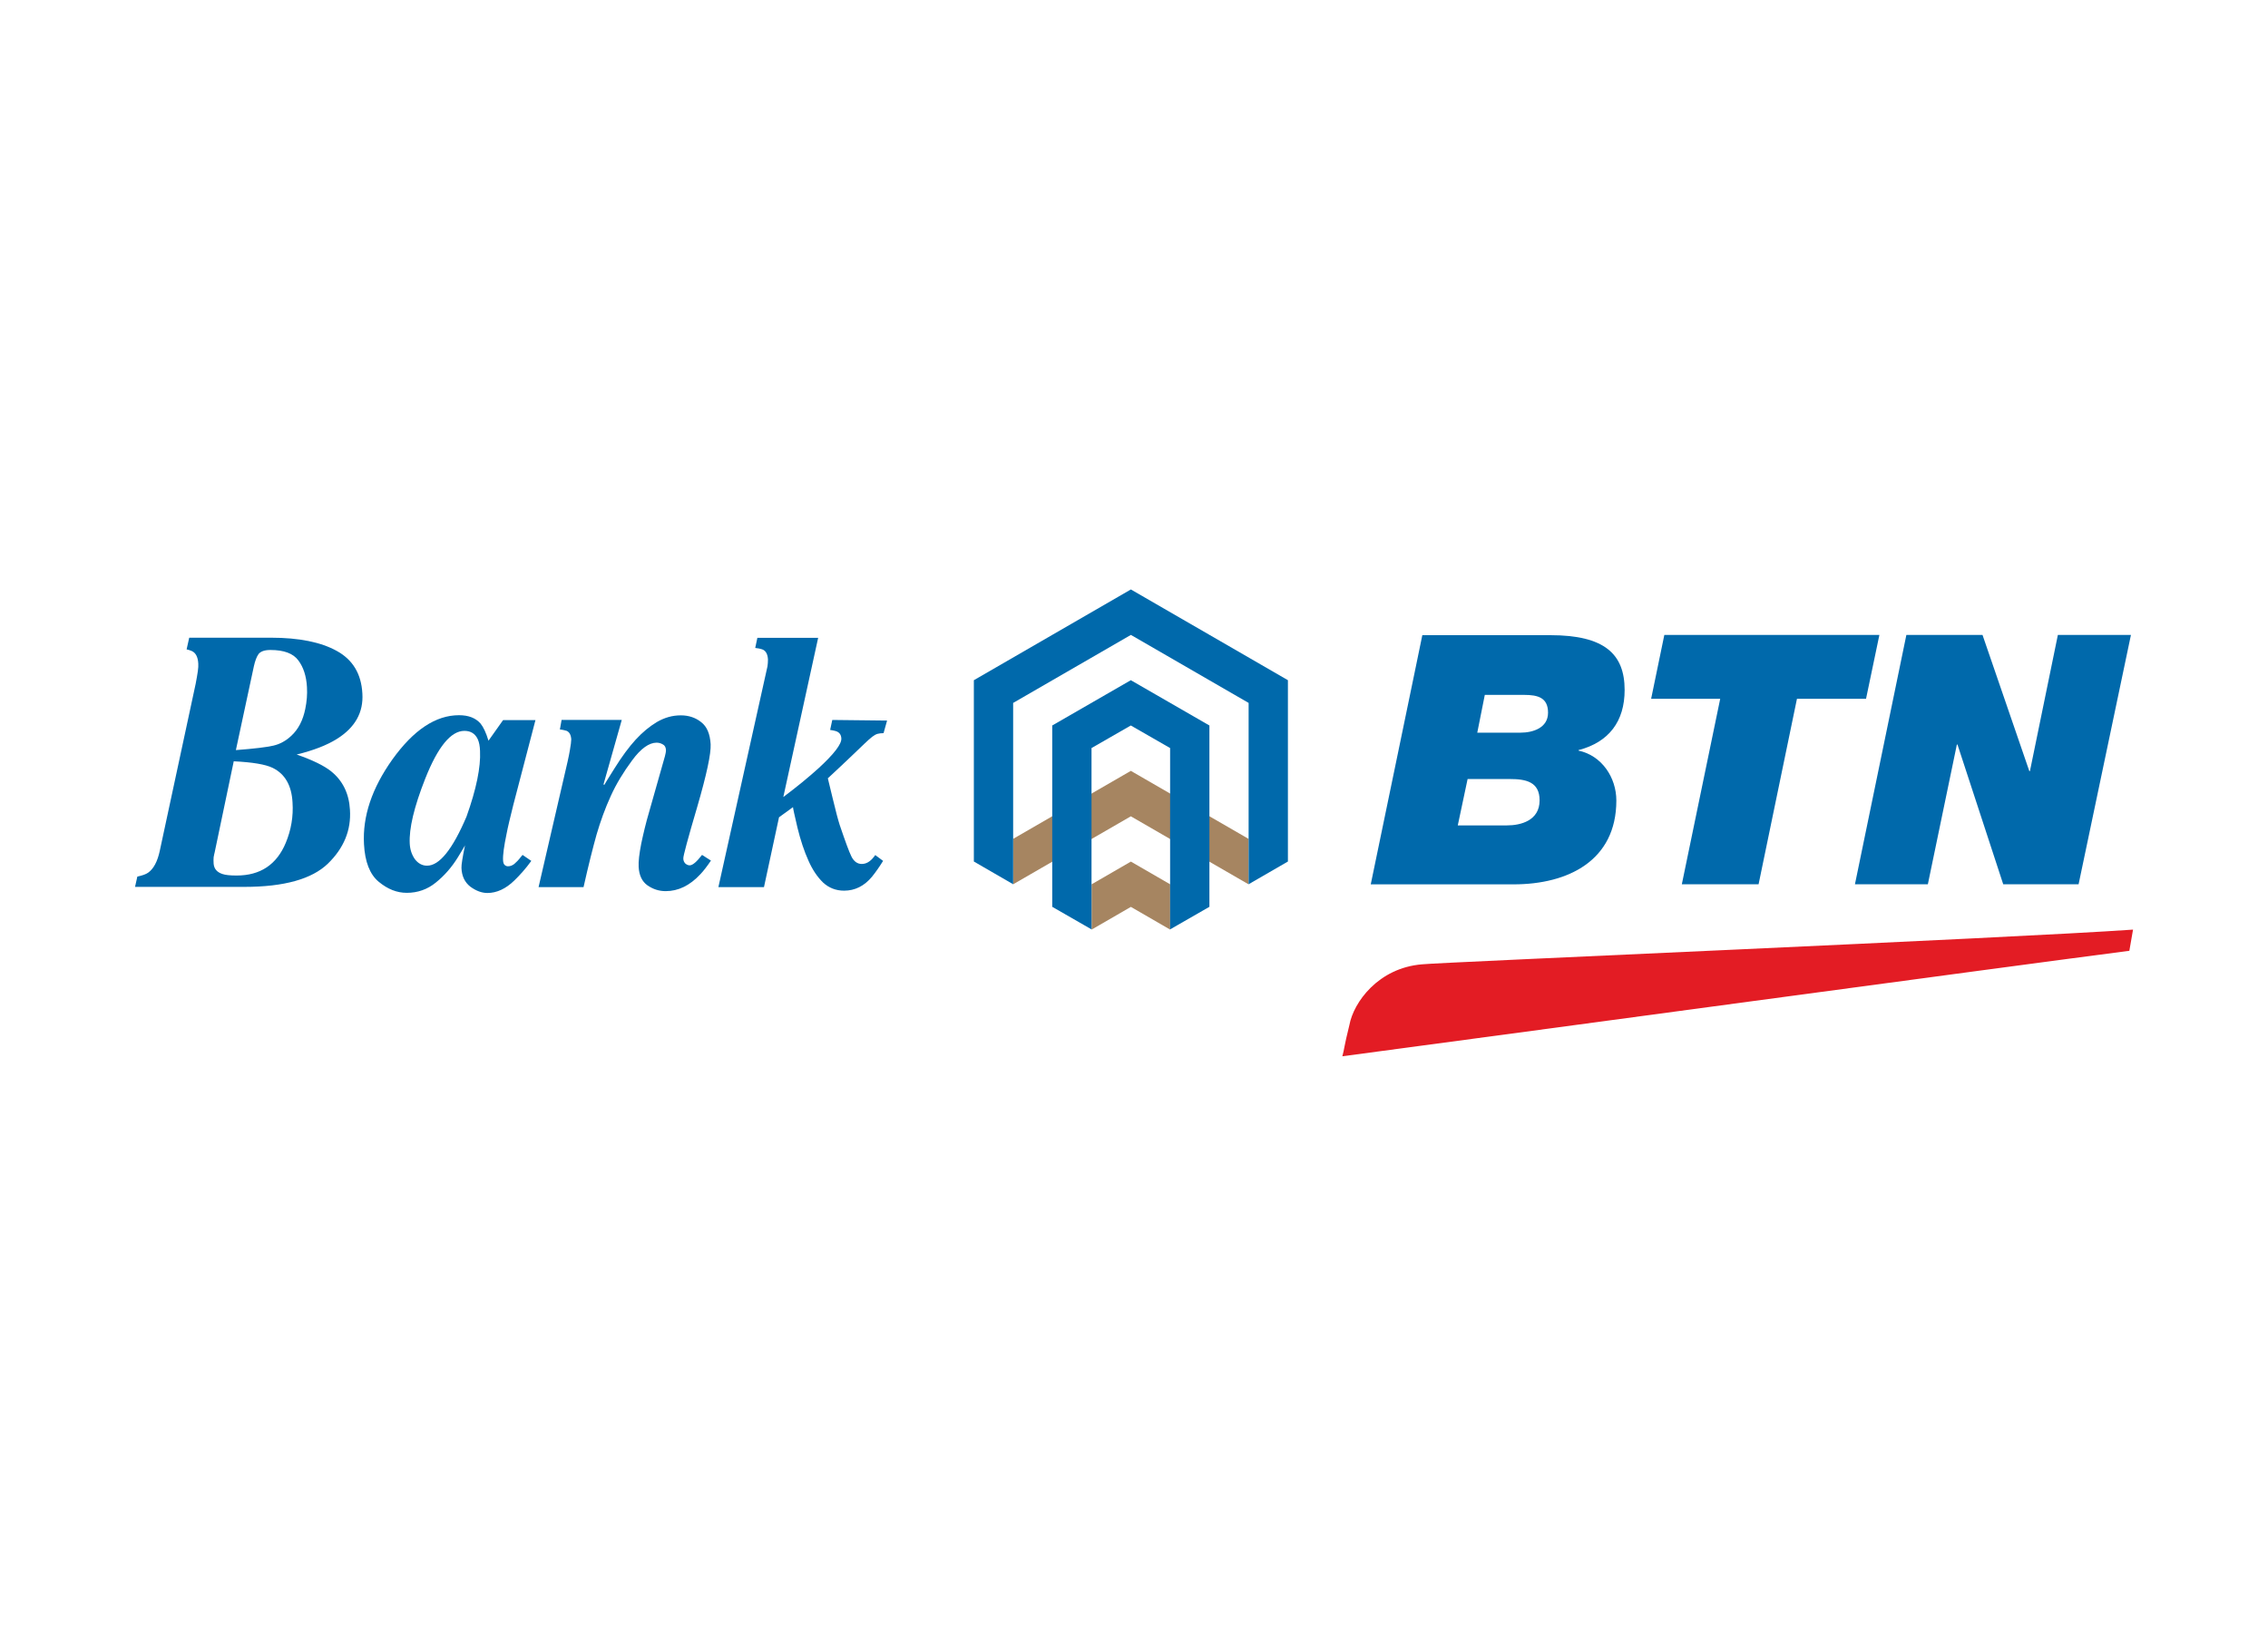 <?xml version="1.0" encoding="utf-8"?>
<!-- Generator: Adobe Illustrator 26.5.0, SVG Export Plug-In . SVG Version: 6.00 Build 0)  -->
<svg version="1.0"
	 id="svg5261" xmlns:sodipodi="http://sodipodi.sourceforge.net/DTD/sodipodi-0.dtd" xmlns:inkscape="http://www.inkscape.org/namespaces/inkscape" xmlns:rdf="http://www.w3.org/1999/02/22-rdf-syntax-ns#" xmlns:cc="http://creativecommons.org/ns#" xmlns:svg="http://www.w3.org/2000/svg" xmlns:dc="http://purl.org/dc/elements/1.1/" inkscape:version="0.91 r13725"
	 xmlns="http://www.w3.org/2000/svg" xmlns:xlink="http://www.w3.org/1999/xlink" x="0px" y="0px" viewBox="0 0 184.69 134"
	 style="enable-background:new 0 0 184.69 134;" xml:space="preserve">
<style type="text/css">
	.st0{clip-path:url(#SVGID_00000108282046457177864510000007705312512838776211_);}
	.st1{fill:#0069AB;}
	.st2{clip-path:url(#SVGID_00000044171337548080005540000008014008281537852819_);}
	.st3{fill:#E31C24;}
	.st4{fill:#A68561;}
</style>
<sodipodi:namedview  bordercolor="#666666" borderopacity="1.0" fit-margin-bottom="0" fit-margin-left="0" fit-margin-right="0" fit-margin-top="0" id="base" inkscape:current-layer="layer1" inkscape:cx="752.39589" inkscape:cy="-436.25105" inkscape:document-units="px" inkscape:pageopacity="0.0" inkscape:pageshadow="2" inkscape:window-height="705" inkscape:window-maximized="1" inkscape:window-width="1366" inkscape:window-x="-8" inkscape:window-y="-8" inkscape:zoom="0.35" pagecolor="#ffffff" showgrid="false">
	</sodipodi:namedview>
<g id="layer1" transform="translate(864.539,-48.613)" inkscape:groupmode="layer" inkscape:label="Layer 1">
	<g id="g26" transform="matrix(1.25,0,0,-1.25,-1343.44,1055.976)">
		<g>
			<defs>
				<rect id="SVGID_1_" x="25.9" y="38.59" width="595.28" height="841.89"/>
			</defs>
			<clipPath id="SVGID_00000101812432671567266550000016538249080828558742_">
				<use xlink:href="#SVGID_1_"  style="overflow:visible;"/>
			</clipPath>
			<g id="g28" style="clip-path:url(#SVGID_00000101812432671567266550000016538249080828558742_);">
				<g id="g34" transform="translate(383.308,782.525)">
					<path id="path36" inkscape:connector-curvature="0" class="st1" d="M8.76-33.73c0.32,0.07,0.56,0.15,0.71,0.26
						c0.35,0.25,0.6,0.72,0.75,1.41l2.34,10.89c0.06,0.32,0.11,0.59,0.14,0.81c0.03,0.21,0.04,0.38,0.03,0.5
						c-0.02,0.43-0.17,0.71-0.42,0.82c-0.09,0.04-0.2,0.08-0.34,0.11l0.17,0.76h5.33c1.82,0,3.25-0.29,4.28-0.86
						c1.04-0.57,1.6-1.49,1.67-2.77c0.08-1.24-0.48-2.23-1.67-2.97c-0.64-0.4-1.51-0.74-2.61-1.01c1.04-0.36,1.79-0.73,2.24-1.09
						c0.76-0.61,1.17-1.45,1.23-2.5c0.09-1.34-0.4-2.51-1.44-3.52c-1.04-1-2.85-1.51-5.43-1.51H8.61L8.76-33.73z M14.3-33.56
						c0.2-0.07,0.51-0.1,0.93-0.1c1.54,0,2.61,0.71,3.2,2.13c0.35,0.84,0.5,1.72,0.44,2.63c-0.06,1.12-0.5,1.86-1.29,2.25
						c-0.47,0.23-1.32,0.37-2.54,0.43l-1.24-5.92c-0.02-0.09-0.05-0.2-0.07-0.33c-0.01-0.12-0.01-0.26,0-0.42
						C13.76-33.22,13.94-33.44,14.3-33.56 M17.62-25.2c0.44,0.1,0.83,0.32,1.18,0.65c0.45,0.42,0.75,1,0.9,1.74
						c0.1,0.48,0.14,0.96,0.11,1.43c-0.04,0.71-0.23,1.29-0.56,1.73c-0.33,0.45-0.93,0.68-1.82,0.68c-0.38,0-0.63-0.09-0.77-0.26
						c-0.13-0.18-0.23-0.45-0.31-0.81l-1.17-5.45C16.38-25.4,17.19-25.3,17.62-25.2"/>
				</g>
				<g id="g38" transform="translate(404.074,792.067)">
					<path id="path40" inkscape:connector-curvature="0" class="st1" d="M4.61-35.64c1.38,1.92,2.82,2.88,4.34,2.88
						c0.62,0,1.08-0.18,1.4-0.54c0.18-0.22,0.36-0.59,0.52-1.12l0.95,1.34h2.11l-1.45-5.55c-0.2-0.81-0.35-1.42-0.43-1.85
						c-0.17-0.81-0.25-1.39-0.23-1.74c0.01-0.14,0.04-0.24,0.11-0.3c0.07-0.06,0.14-0.08,0.21-0.08c0.15,0,0.28,0.05,0.41,0.15
						c0.13,0.11,0.28,0.26,0.43,0.46l0.11,0.13c0.17-0.11,0.38-0.26,0.57-0.39c-0.37-0.51-0.74-0.92-1.1-1.27
						c-0.56-0.55-1.16-0.82-1.76-0.82c-0.37,0-0.74,0.14-1.11,0.41c-0.36,0.28-0.56,0.68-0.58,1.22c-0.01,0.2,0.07,0.69,0.23,1.47
						l-0.08-0.14c-0.08-0.14-0.21-0.35-0.38-0.63c-0.4-0.65-0.88-1.2-1.44-1.65c-0.55-0.45-1.19-0.67-1.89-0.67
						c-0.65,0-1.25,0.24-1.83,0.72c-0.58,0.48-0.9,1.3-0.96,2.45C2.66-39.34,3.28-37.51,4.61-35.64 M10.17-34.32
						C10-33.96,9.71-33.78,9.3-33.78c-0.88,0-1.73-1.04-2.55-3.11c-0.73-1.85-1.06-3.25-1.01-4.23c0.02-0.39,0.13-0.72,0.33-1.01
						c0.21-0.28,0.48-0.43,0.79-0.43c0.81-0.01,1.67,1.06,2.58,3.2c0.64,1.79,0.93,3.22,0.88,4.26
						C10.31-34.77,10.26-34.52,10.17-34.32"/>
				</g>
				<g id="g42" transform="translate(415.976,781.668)">
					<path id="path44" inkscape:connector-curvature="0" class="st1" d="M2.23-33.56l1.89,8.17c0.07,0.31,0.12,0.57,0.15,0.75
						c0.06,0.34,0.09,0.58,0.09,0.71c-0.02,0.29-0.12,0.47-0.3,0.55c-0.1,0.03-0.24,0.07-0.44,0.09l0.11,0.62h3.92l-1.19-4.2
						l0.06-0.03c-0.04-0.04,0.18,0.32,0.66,1.08c0.48,0.77,0.94,1.39,1.37,1.86c0.44,0.48,0.9,0.86,1.38,1.15
						c0.5,0.29,1.01,0.44,1.57,0.44c0.51,0,0.96-0.15,1.32-0.44c0.38-0.29,0.58-0.77,0.62-1.44c0.03-0.62-0.26-1.97-0.87-4.07
						c-0.62-2.1-0.92-3.22-0.91-3.37c0-0.14,0.05-0.25,0.14-0.34c0.09-0.07,0.18-0.11,0.27-0.11c0.2,0,0.46,0.23,0.81,0.68
						l0.58-0.37c-0.25-0.37-0.48-0.67-0.69-0.89c-0.69-0.74-1.44-1.1-2.26-1.1c-0.44,0-0.83,0.13-1.19,0.38
						c-0.35,0.25-0.54,0.65-0.57,1.2c-0.02,0.35,0.04,0.85,0.17,1.52c0.14,0.66,0.3,1.34,0.51,2.05l1.03,3.63l0.05,0.22
						c0.01,0.06,0.02,0.13,0.02,0.19c-0.01,0.18-0.08,0.31-0.21,0.37c-0.12,0.07-0.25,0.11-0.4,0.11c-0.49,0-1.03-0.38-1.6-1.16
						c-0.57-0.77-1.03-1.53-1.38-2.3c-0.38-0.83-0.68-1.67-0.93-2.52c-0.24-0.86-0.53-2-0.85-3.43H2.23z"/>
				</g>
				<g id="g46" transform="translate(430.621,781.668)">
					<path id="path48" inkscape:connector-curvature="0" class="st1" d="M-0.7-33.56c0,0,3.17,14.24,3.2,14.39
						c0.02,0.15,0.03,0.29,0.03,0.44c-0.02,0.36-0.15,0.58-0.38,0.66C2.03-18.03,1.89-18,1.7-17.98l0.14,0.66h3.96L3.53-27.69
						c0.88,0.66,1.65,1.29,2.3,1.88c1,0.92,1.5,1.57,1.48,1.93c-0.01,0.26-0.14,0.42-0.38,0.49c-0.11,0.03-0.22,0.05-0.35,0.07
						l0.14,0.65l3.57-0.04l-0.23-0.82c-0.64-0.02-0.6-0.08-2.18-1.58c0,0-1.17-1.11-1.33-1.25l-0.12-0.11
						c0.02-0.06,0.12-0.48,0.3-1.24c0.21-0.88,0.37-1.48,0.47-1.79c0.36-1.06,0.61-1.75,0.77-2.07c0.16-0.32,0.39-0.48,0.67-0.48
						c0.29,0,0.55,0.15,0.79,0.46c0.02,0.03,0.06,0.07,0.09,0.12l0.51-0.38c-0.23-0.37-0.47-0.72-0.73-1.04
						c-0.5-0.6-1.11-0.9-1.81-0.9c-0.53,0-0.99,0.18-1.37,0.53c-0.37,0.36-0.69,0.83-0.95,1.42c-0.28,0.62-0.52,1.34-0.72,2.16
						c-0.19,0.81-0.29,1.26-0.29,1.33l-0.91-0.66l-0.98-4.55H-0.7z"/>
				</g>
				<g id="g50" transform="translate(493.03,797.32)">
					<path id="path52" inkscape:connector-curvature="0" class="st1" d="M-13.18-36.69h2.57c0.89,0,1.55-0.18,1.55-1.16
						c0-1-1-1.3-1.79-1.3h-2.82L-13.18-36.69z M-20.61-49.03h9.31c3.55,0,6.69,1.55,6.69,5.46c0,1.5-0.95,2.93-2.46,3.25v0.04h0.02
						c1.96,0.52,2.98,1.87,2.98,3.91c0,2.35-1.32,3.57-4.84,3.57h-8.34C-17.24-32.78-20.61-49.03-20.61-49.03z M-14.3-42.17h2.75
						c1.05,0,1.94-0.18,1.94-1.39c0-1.32-1.23-1.63-2.12-1.63h-3.21C-14.94-45.19-14.3-42.17-14.3-42.17z"/>
				</g>
			</g>
		</g>
	</g>
	<g id="g54" transform="matrix(1.25,0,0,-1.25,-707.095,78.607)">
		<path id="path56" inkscape:connector-curvature="0" class="st1" d="M-16.39-33.6h5l2.5,12.08h4.5l0.87,4.16h-14.01l-0.86-4.16h4.5
			L-16.39-33.6z"/>
	</g>
	<g id="g58" transform="matrix(1.25,0,0,-1.25,-689.473,78.607)">
		<path id="path60" inkscape:connector-curvature="0" class="st1" d="M-19.21-33.6h4.75l1.89,9.1h0.04l2.98-9.1h4.91l3.41,16.24
			h-4.76l-1.82-8.87h-0.04l-3.05,8.87h-4.96L-19.21-33.6z"/>
	</g>
	<g id="g62" transform="matrix(1.25,0,0,-1.25,-1343.44,1055.976)">
		<g>
			<defs>
				<rect id="SVGID_00000121972568474446503190000015471775435921900454_" x="25.9" y="38.59" width="595.28" height="841.89"/>
			</defs>
			<clipPath id="SVGID_00000138562434829952375530000010077704313470895765_">
				<use xlink:href="#SVGID_00000121972568474446503190000015471775435921900454_"  style="overflow:visible;"/>
			</clipPath>
			<g id="g64" style="clip-path:url(#SVGID_00000138562434829952375530000010077704313470895765_);">
				<g id="g70" transform="translate(481.43,767.892)">
					<path id="path72" inkscape:connector-curvature="0" class="st3" d="M-10.86-30.8c0.15,0.55,0.09,0.55,0.46,2.04
						c0.27,1.47,1.88,3.72,4.74,3.95c0.97,0.12,38.33,1.7,46.31,2.26l-0.24-1.38C32.88-24.9-1.14-29.51-10.86-30.8"/>
				</g>
			</g>
		</g>
	</g>
	<g id="g74" transform="matrix(1.25,0,0,-1.25,-767.173,78.611)">
		<path id="path76" inkscape:connector-curvature="0" class="st4" d="M-6.78-33.6v-2.95l2.56,1.48l2.56-1.48v2.95l-2.56,1.48
			L-6.78-33.6z"/>
	</g>
	<g id="g78" transform="matrix(1.25,0,0,-1.25,-751.189,78.611)">
		<path id="path80" inkscape:connector-curvature="0" class="st4" d="M-9.34-33.6v2.96l-7.67,4.43l-7.67-4.43v-2.96l7.67,4.43
			L-9.34-33.6z"/>
	</g>
	<g id="g82" transform="matrix(1.25,0,0,-1.25,-779.16,57.842)">
		<path id="path84" inkscape:connector-curvature="0" class="st1" d="M-4.86-36.92l10.23,5.91l10.23-5.91v-11.81l-2.56-1.48v11.81
			l-7.67,4.43L-2.3-38.4v-11.81l-2.56,1.48V-36.92z"/>
	</g>
	<g id="g86" transform="matrix(1.25,0,0,-1.25,-763.178,57.842)">
		<path id="path88" inkscape:connector-curvature="0" class="st1" d="M-7.42-36.92l5.12-2.95v-11.81l-2.56-1.47v11.81l-2.56,1.47
			l-2.56-1.47v-11.81l-2.56,1.47v11.81L-7.42-36.92z"/>
	</g>
</g>
</svg>

